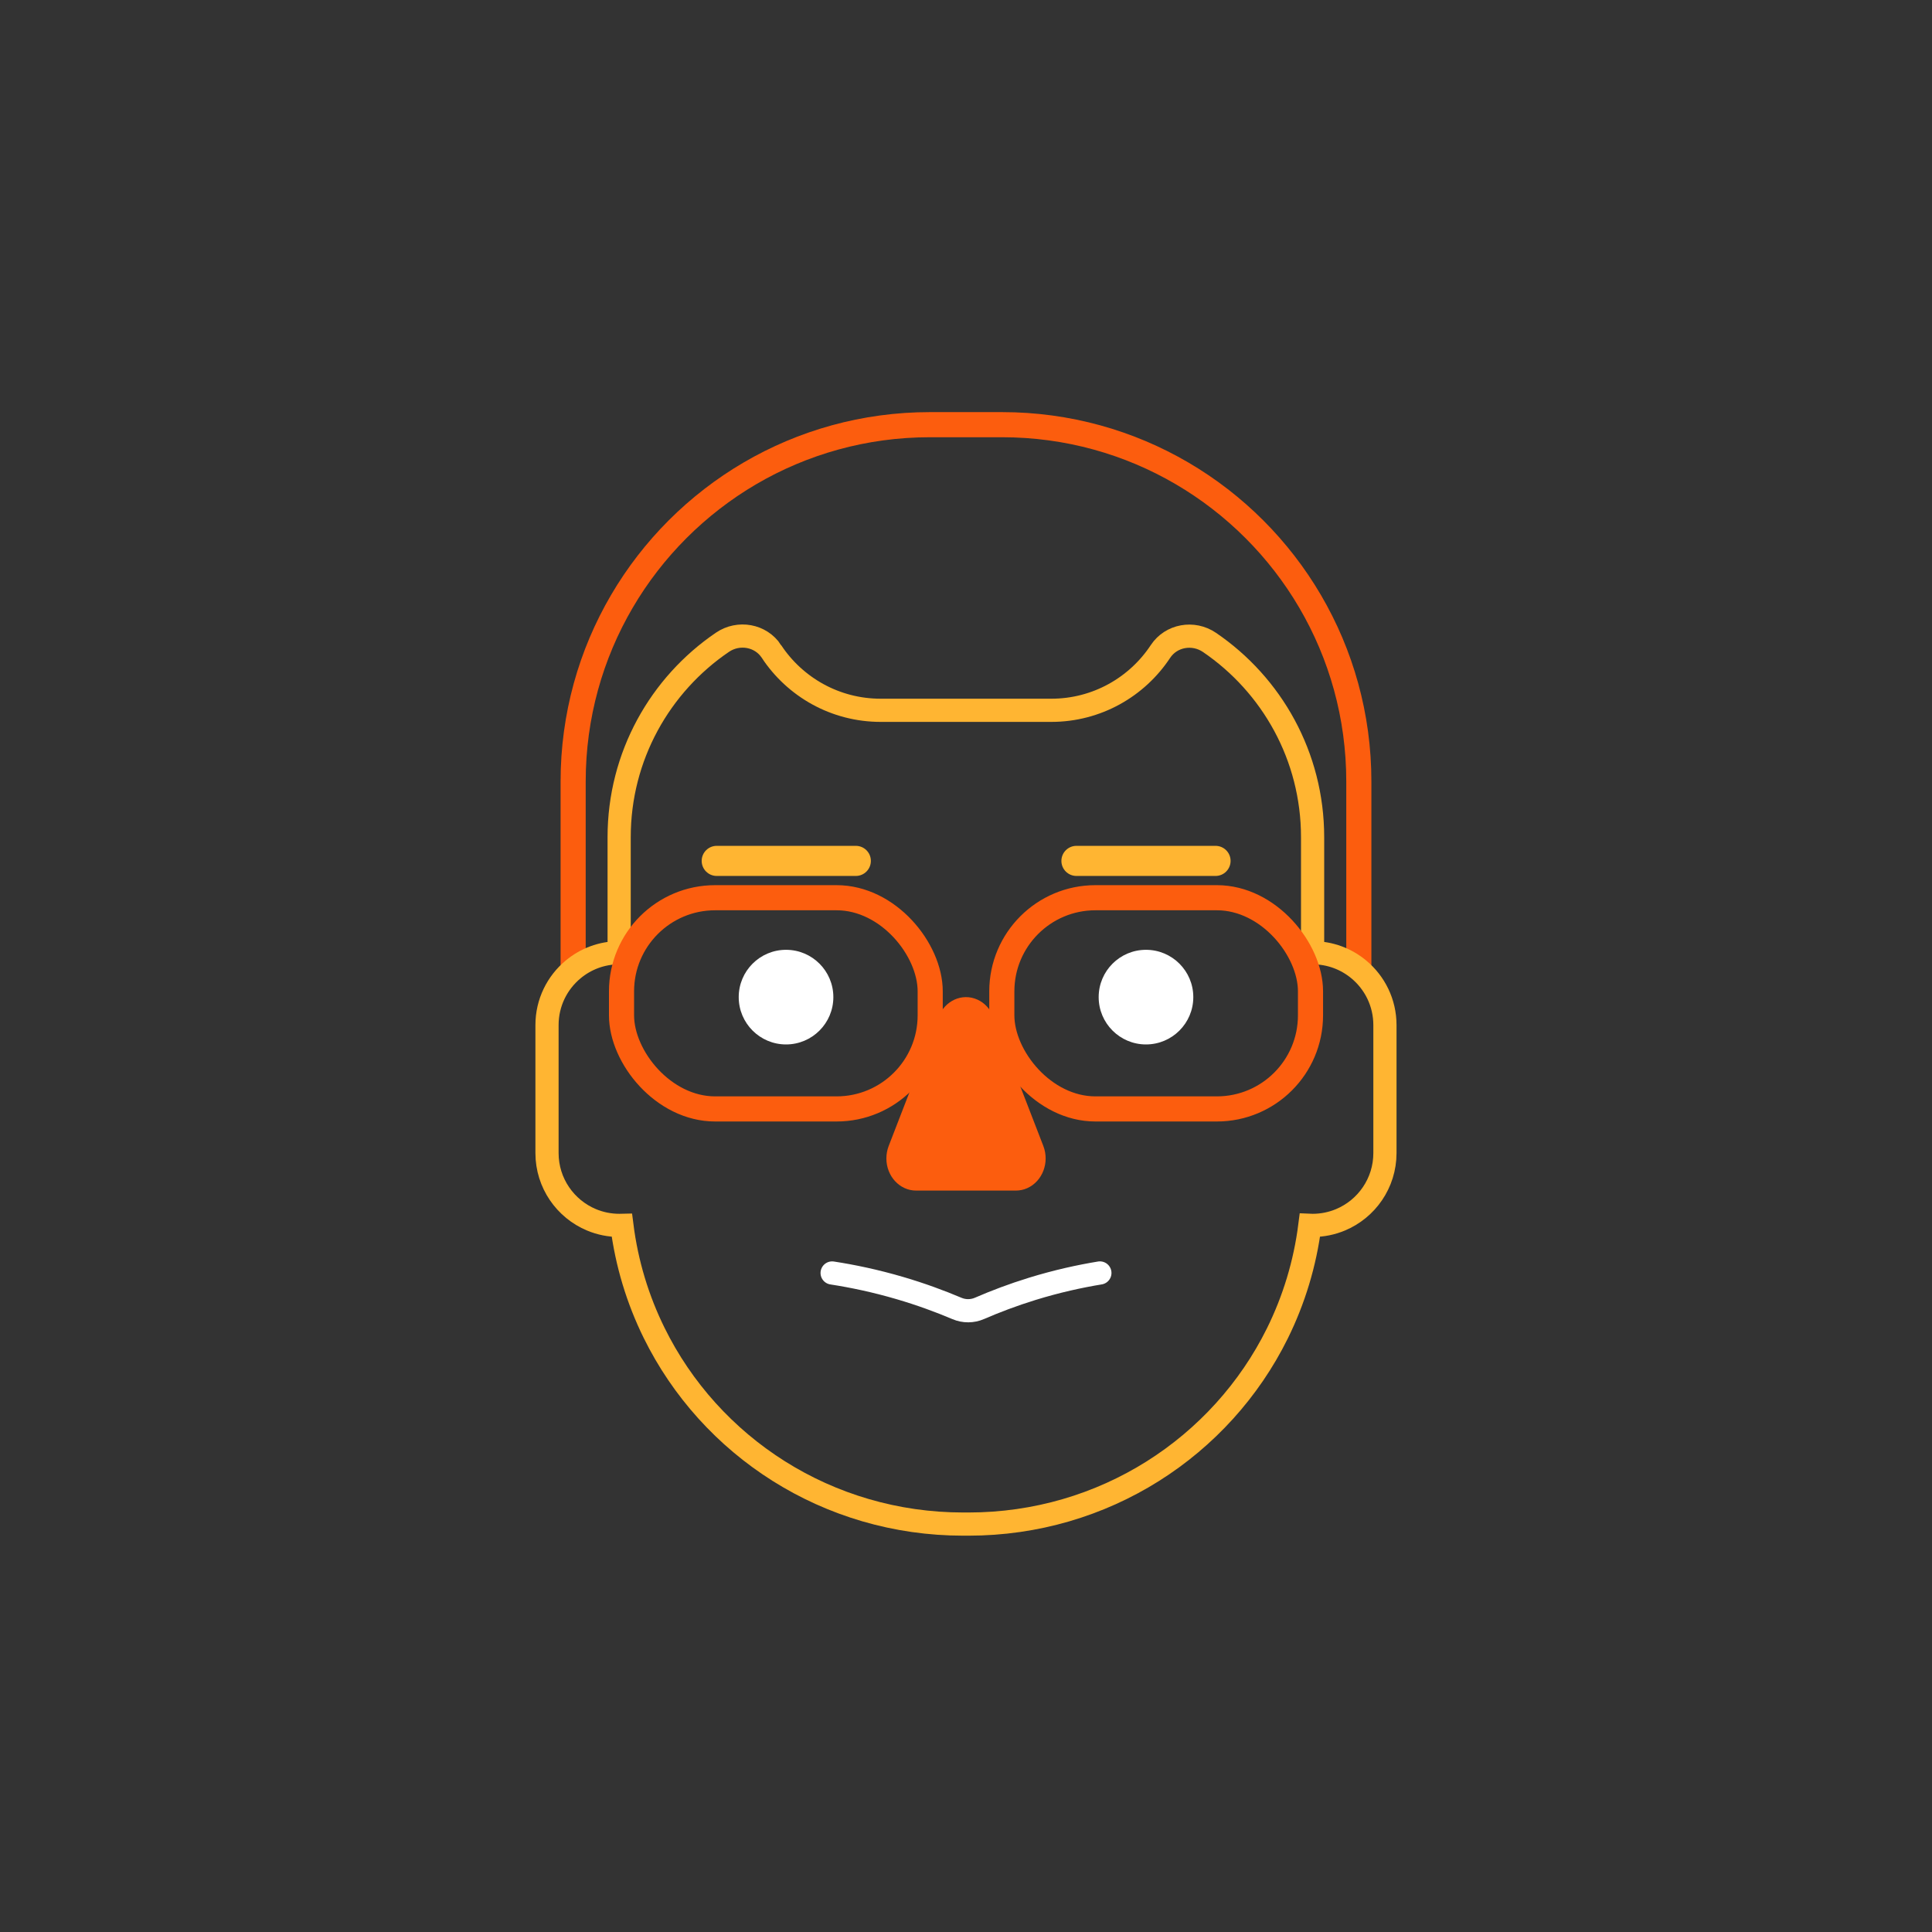 <?xml version="1.0" encoding="UTF-8"?>
<svg xmlns="http://www.w3.org/2000/svg" viewBox="0 0 1000 1000">
  <rect x="0" y="0" width="1000" height="1000" fill="#333333" stroke="none"/>
  <style>
    .stroke-orange { stroke: #FC5D0E; stroke-width: 13; stroke-miterlimit: 10; fill: none; }
    .stroke-yellow { stroke: #FFB532; stroke-width: 12; stroke-miterlimit: 10; fill: none; }
    .stroke-white { stroke: #fff; stroke-width: 12; stroke-linecap: round; stroke-linejoin: round; fill: none; }
    .fill-white { fill: #fff; }
    .fill-orange { fill: #FC5D0E; }
    .fill-yellow {
      fill: #FFB532;
    }
  </style>
  <circle class="fill-white" cx="593.16" cy="516.11" r="24.49"/>
  <circle class="fill-white" cx="406.85" cy="516.11" r="24.49"/>
  <path class="fill-yellow" d="M557.17,437.81h71.99c4.31,0,7.79,3.49,7.79,7.79h0c0,4.31-3.49,7.79-7.79,7.79h-71.99c-4.31,0-7.79-3.49-7.79-7.79h0c0-4.31,3.49-7.79,7.79-7.79Z"/>
  <path class="fill-yellow" d="M370.98,437.81h71.99c4.31,0,7.79,3.49,7.79,7.79h0c0,4.31-3.49,7.79-7.79,7.79h-71.99c-4.31,0-7.79-3.49-7.79-7.79h0c0-4.31,3.49-7.79,7.79-7.79Z"/>
  <path class="stroke-orange" d="M296.66,501.77v-97.26c0-68.02,36.76-127.44,91.49-159.5,27.36-16.01,59.2-25.2,93.2-25.2h37.28c33.99,0,65.84,9.18,93.2,25.2,54.74,32.06,91.5,91.48,91.5,159.5v95.69"/>
  <path class="stroke-yellow" d="M399.3,337.17c-5.55-8.42-17.03-10.4-25.37-4.73-32.26,21.93-53.46,58.93-53.46,100.88v59.81c-9.06.03-17.36,3.26-23.81,8.64-8.27,6.86-13.53,17.22-13.53,28.8v66.25c0,15.57,9.52,28.93,23.05,34.57,4.43,1.85,9.29,2.87,14.4,2.87.44,0,.86-.02,1.3-.03,2.5,19.77,8.23,38.48,16.66,55.59,28.97,58.9,89.76,99.04,160.08,99.04h2.63c70.16,0,130.85-39.98,159.9-98.67h0c8.52-17.23,14.32-36.07,16.84-55.97.46.02.94.04,1.41.04,5.1,0,9.97-1.03,14.41-2.88,13.53-5.64,23.03-19,23.03-34.56v-66.25c0-11.58-5.26-21.93-13.52-28.8-6.49-5.39-14.82-8.64-23.92-8.64v-59.81c0-41.92-21.16-78.89-53.38-100.82-8.34-5.68-19.81-3.7-25.37,4.71-12.11,18.34-32.91,30.44-56.53,30.44h-88.26c-23.65,0-44.46-12.11-56.57-30.48Z"/>
  <rect class="stroke-orange" x="518.54" y="464.66" width="159.77" height="109.32" rx="48.45" ry="48.45"/>
  <rect class="stroke-orange" x="321.7" y="464.66" width="159.77" height="109.32" rx="48.45" ry="48.45"/>
  <path class="fill-orange" d="M485.8,526.4c3.24-8.5,12.23-12.54,20.07-9.02,3.77,1.69,6.77,4.94,8.33,9.02l10.3,26.61,15.53,40.15c3.28,8.48-.41,18.24-8.24,21.79-1.89.86-3.91,1.29-5.96,1.29h-51.65c-8.49.02-15.38-7.43-15.39-16.62,0-2.22.4-4.41,1.19-6.46l15.53-40.15,10.3-26.61Z"/>
  <path class="stroke-white" d="M430.71,658.89c10.46,1.61,22.28,4.06,35.03,7.8,10.98,3.22,20.87,6.88,29.61,10.58,3.72,1.58,7.93,1.55,11.64-.06,8.09-3.51,17.2-6.99,27.28-10.1,12.79-3.94,24.62-6.52,35.03-8.23"/>
</svg>